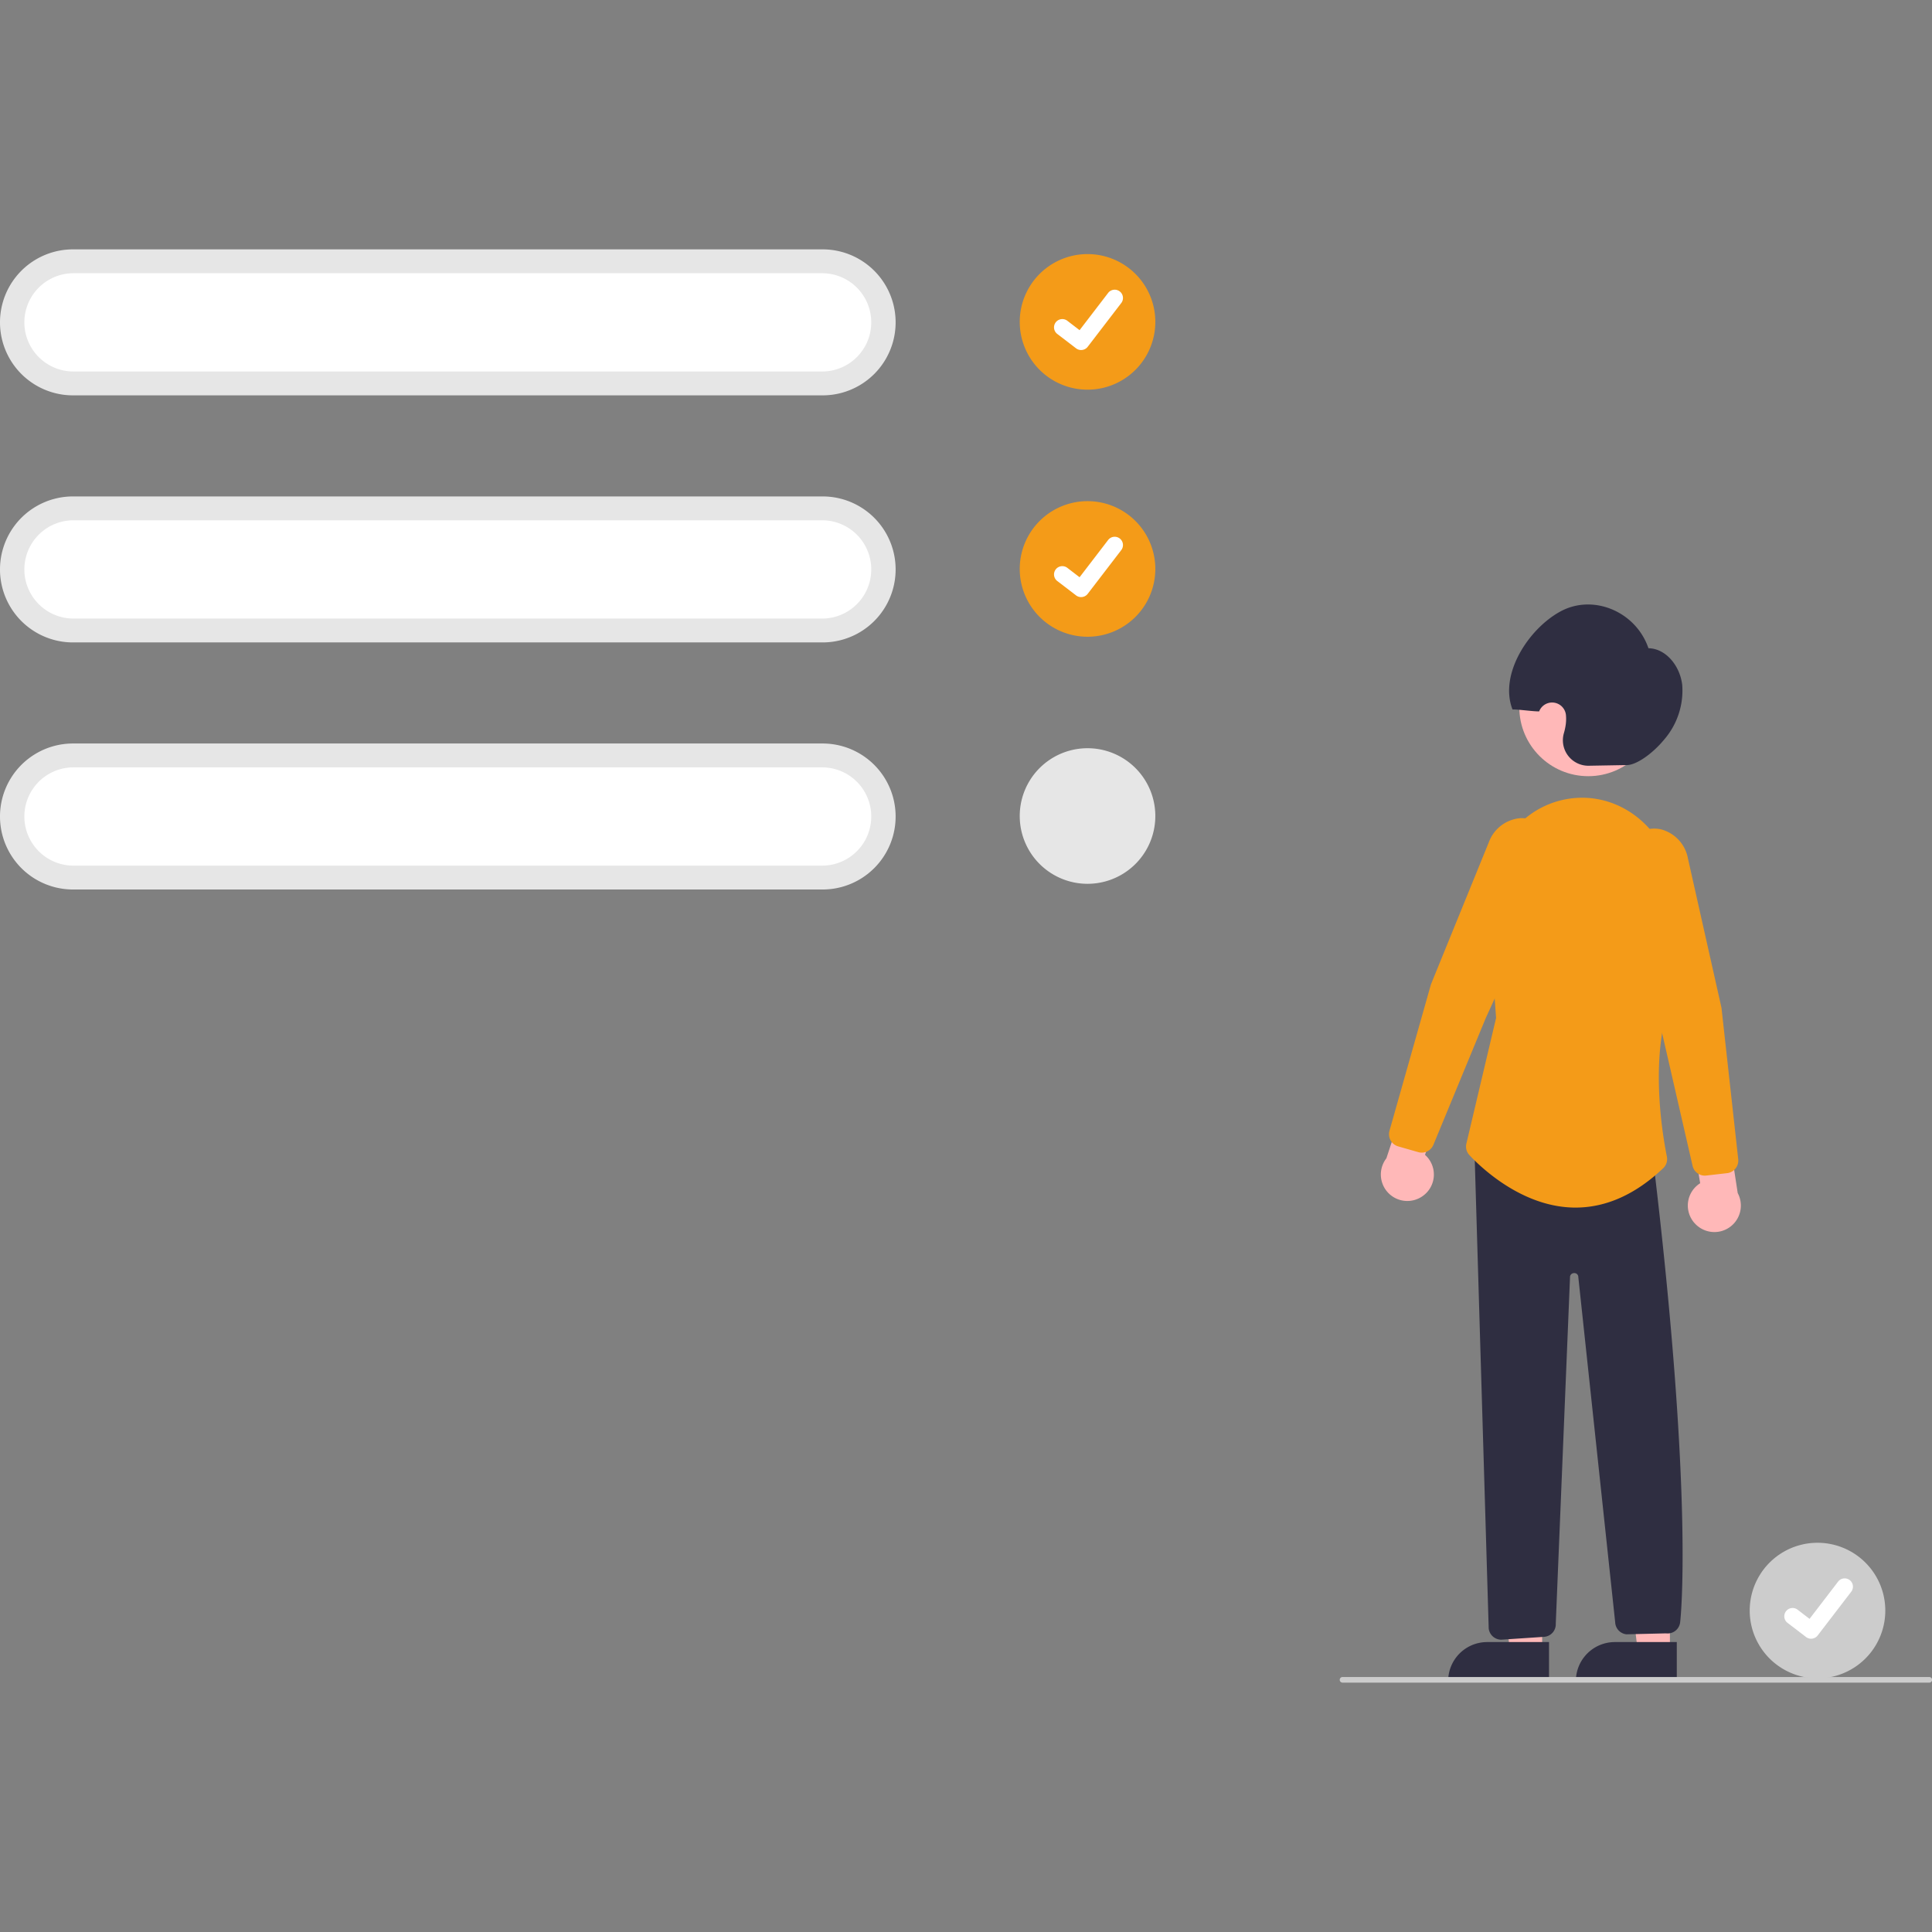 <?xml version="1.0" encoding="UTF-8"?> <svg xmlns="http://www.w3.org/2000/svg" xmlns:xlink="http://www.w3.org/1999/xlink" width="370" height="370" viewBox="0 0 370 370"><rect x="0" y="0" width="370" height="370" fill="#808080" stroke="none"/><defs><clipPath id="a"><rect width="370" height="370" transform="translate(282 1657)" fill="#fff"></rect></clipPath></defs><g transform="translate(-282 -1657)" clip-path="url(#a)"><g transform="translate(282 1704.756)"><path d="M485.685,352.416a12.983,12.983,0,1,0,0,25.966h0a12.983,12.983,0,1,0,0-25.966Z" transform="translate(-137.612 -104.714)" fill="#ccc"></path><path d="M484.453,370.791a1.575,1.575,0,0,1-.948-.315l-.017-.013-3.57-2.731a1.587,1.587,0,0,1,1.931-2.518l2.313,1.773,5.465-7.129a1.586,1.586,0,0,1,2.224-.294h0l-.034.047.035-.047a1.588,1.588,0,0,1,.293,2.224l-6.428,8.382a1.587,1.587,0,0,1-1.262.619Z" transform="translate(-137.612 -104.714)" fill="#fff"></path><path d="M319.807,268.475H313.66l-2.923-23.71h9.072Z" fill="#ffb8b8"></path><path d="M309.269,266.718h11.855v7.464H301.8a7.464,7.464,0,0,1,7.464-7.464Z" fill="#2f2e41"></path><path d="M295.342,268.475h-6.147l-2.923-23.71h9.072Z" fill="#ffb8b8"></path><path d="M284.8,266.718h11.855v7.464H277.34a7.464,7.464,0,0,1,7.464-7.464Z" fill="#2f2e41"></path><path d="M462.154,291.219a5.042,5.042,0,0,1,1.063-7.658l-1.9-11.363,6.623-2.841,2.463,16.085a5.069,5.069,0,0,1-8.245,5.777Z" transform="translate(-137.612 -104.714)" fill="#ffb8b8"></path><path d="M410.3,285.85a5.042,5.042,0,0,0,.217-7.728l3.755-10.892-6.063-3.9-5.087,15.457a5.069,5.069,0,0,0,7.177,7.06Z" transform="translate(-137.612 -104.714)" fill="#ffb8b8"></path><circle cx="13.206" cy="13.206" r="13.206" transform="translate(290.964 74.48)" fill="#ffb8b8"></circle><path d="M409.892,277.7a2.419,2.419,0,0,1-.67-.095l-3.849-1.105a2.424,2.424,0,0,1-1.66-2.985l7.944-28.047,11.077-27.194a7.063,7.063,0,0,1,6.006-4.627,6.155,6.155,0,0,1,5.8,3.375h0a8.4,8.4,0,0,1,.192,7.4l-12.591,27.535L412.126,276.2A2.418,2.418,0,0,1,409.892,277.7Z" transform="translate(-137.612 -104.714)" fill="#f49b18"></path><path d="M449.234,203.475l-7.338.13a4.879,4.879,0,0,1-4.783-6.232,11.354,11.354,0,0,0,.352-1.62,8.186,8.186,0,0,0,.048-1.8,2.663,2.663,0,0,0-5.137-.757h0c-1.234.018-3.862-.385-5.1-.367-2.62-6.716,3.089-15.5,9.234-18.8,6.265-3.365,14.4.058,16.8,7.071,3.333.06,6.041,3.347,6.47,7.047a14.366,14.366,0,0,1-3.421,10.4C454.033,201.377,450.976,203.444,449.234,203.475Z" transform="translate(-137.612 -104.714)" fill="#2f2e41"></path><path d="M425.115,370.976a2.427,2.427,0,0,1-2.4-2.156l-2.723-91.533,34.3,2.441.026.221c7.751,64.879,5.1,87.337,5.074,87.556a2.419,2.419,0,0,1-2.729,2.26l-7.58.182a2.418,2.418,0,0,1-2.145-2.31l-7.082-66.3a.756.756,0,0,0-.788-.568.786.786,0,0,0-.774.633l-2.736,66.514a2.409,2.409,0,0,1-2.173,2.511l-8.029.534a2.4,2.4,0,0,1-.241.012Z" transform="translate(-137.612 -104.714)" fill="#2f2e41"></path><path d="M439.346,288.224c-.205,0-.41,0-.616-.009-9.862-.3-17.578-7.758-19.708-10.038a2.408,2.408,0,0,1-.581-2.2l5.689-24.069-1.509-20.925a20.631,20.631,0,0,1,5.649-15.933,17.025,17.025,0,0,1,13.112-5.3c9.6.458,17.174,9.039,17.243,19.535.106,16.257-.372,17.374-.53,17.741-4.791,11.182-2.174,26.879-1.258,31.423a2.428,2.428,0,0,1-.719,2.252C450.849,285.692,445.209,288.224,439.346,288.224Z" transform="translate(-137.612 -104.714)" fill="#f49b18"></path><path d="M464.115,282.106a2.418,2.418,0,0,1-2.355-1.879l-5.87-25.571-7.867-29.227a8.4,8.4,0,0,1,1.413-7.271,6.159,6.159,0,0,1,6.273-2.371,7.064,7.064,0,0,1,5.159,5.556l6.428,28.62,3.206,29a2.424,2.424,0,0,1-2.131,2.669l-3.979.454A2.4,2.4,0,0,1,464.115,282.106Z" transform="translate(-137.612 -104.714)" fill="#f49b18"></path><path d="M295.154,132.674H151.591a13.98,13.98,0,0,1,0-27.96H295.154a13.98,13.98,0,1,1,0,27.96Z" transform="translate(-137.612 -104.714)" fill="#e6e6e6"></path><path d="M151.591,109.285a9.41,9.41,0,0,0,0,18.819H295.154a9.41,9.41,0,0,0,0-18.819Z" transform="translate(-137.612 -104.714)" fill="#fff"></path><path d="M345.887,105.618a12.983,12.983,0,1,0,0,25.966h0a12.983,12.983,0,1,0,0-25.966Z" transform="translate(-137.612 -104.714)" fill="#f49b18"></path><path d="M344.655,123.993a1.576,1.576,0,0,1-.948-.315l-.017-.013-3.57-2.731a1.587,1.587,0,1,1,1.931-2.518l2.313,1.773,5.465-7.129a1.586,1.586,0,0,1,2.224-.294h0l-.034.047.035-.047a1.588,1.588,0,0,1,.293,2.224l-6.428,8.382a1.587,1.587,0,0,1-1.262.619Z" transform="translate(-137.612 -104.714)" fill="#fff"></path><path d="M295.154,179.99H151.591a13.98,13.98,0,0,1,0-27.96H295.154a13.98,13.98,0,1,1,0,27.96Z" transform="translate(-137.612 -104.714)" fill="#e6e6e6"></path><path d="M151.591,156.6a9.41,9.41,0,0,0,0,18.819H295.154a9.41,9.41,0,0,0,0-18.819Z" transform="translate(-137.612 -104.714)" fill="#fff"></path><path d="M345.887,152.935a12.983,12.983,0,1,0,0,25.966h0a12.983,12.983,0,1,0,0-25.966Z" transform="translate(-137.612 -104.714)" fill="#f49b18"></path><path d="M344.655,171.309a1.576,1.576,0,0,1-.948-.315l-.017-.013-3.57-2.731a1.587,1.587,0,1,1,1.931-2.518l2.313,1.773,5.465-7.129a1.586,1.586,0,0,1,2.224-.294h0l-.034.047.035-.047a1.588,1.588,0,0,1,.293,2.224l-6.428,8.382a1.587,1.587,0,0,1-1.262.619Z" transform="translate(-137.612 -104.714)" fill="#fff"></path><path d="M295.154,227.307H151.591a13.98,13.98,0,0,1,0-27.96H295.154a13.98,13.98,0,1,1,0,27.96Z" transform="translate(-137.612 -104.714)" fill="#e6e6e6"></path><path d="M151.591,203.917a9.41,9.41,0,0,0,0,18.819H295.154a9.41,9.41,0,0,0,0-18.819Z" transform="translate(-137.612 -104.714)" fill="#fff"></path><path d="M345.887,200.251a12.983,12.983,0,1,0,0,25.966h0a12.983,12.983,0,1,0,0-25.966Z" transform="translate(-137.612 -104.714)" fill="#e6e6e6"></path><path d="M507.074,379.2H394.7a.538.538,0,0,1,0-1.075H507.074a.538.538,0,1,1,0,1.075Z" transform="translate(-137.612 -104.714)" fill="#ccc"></path></g></g></svg> 